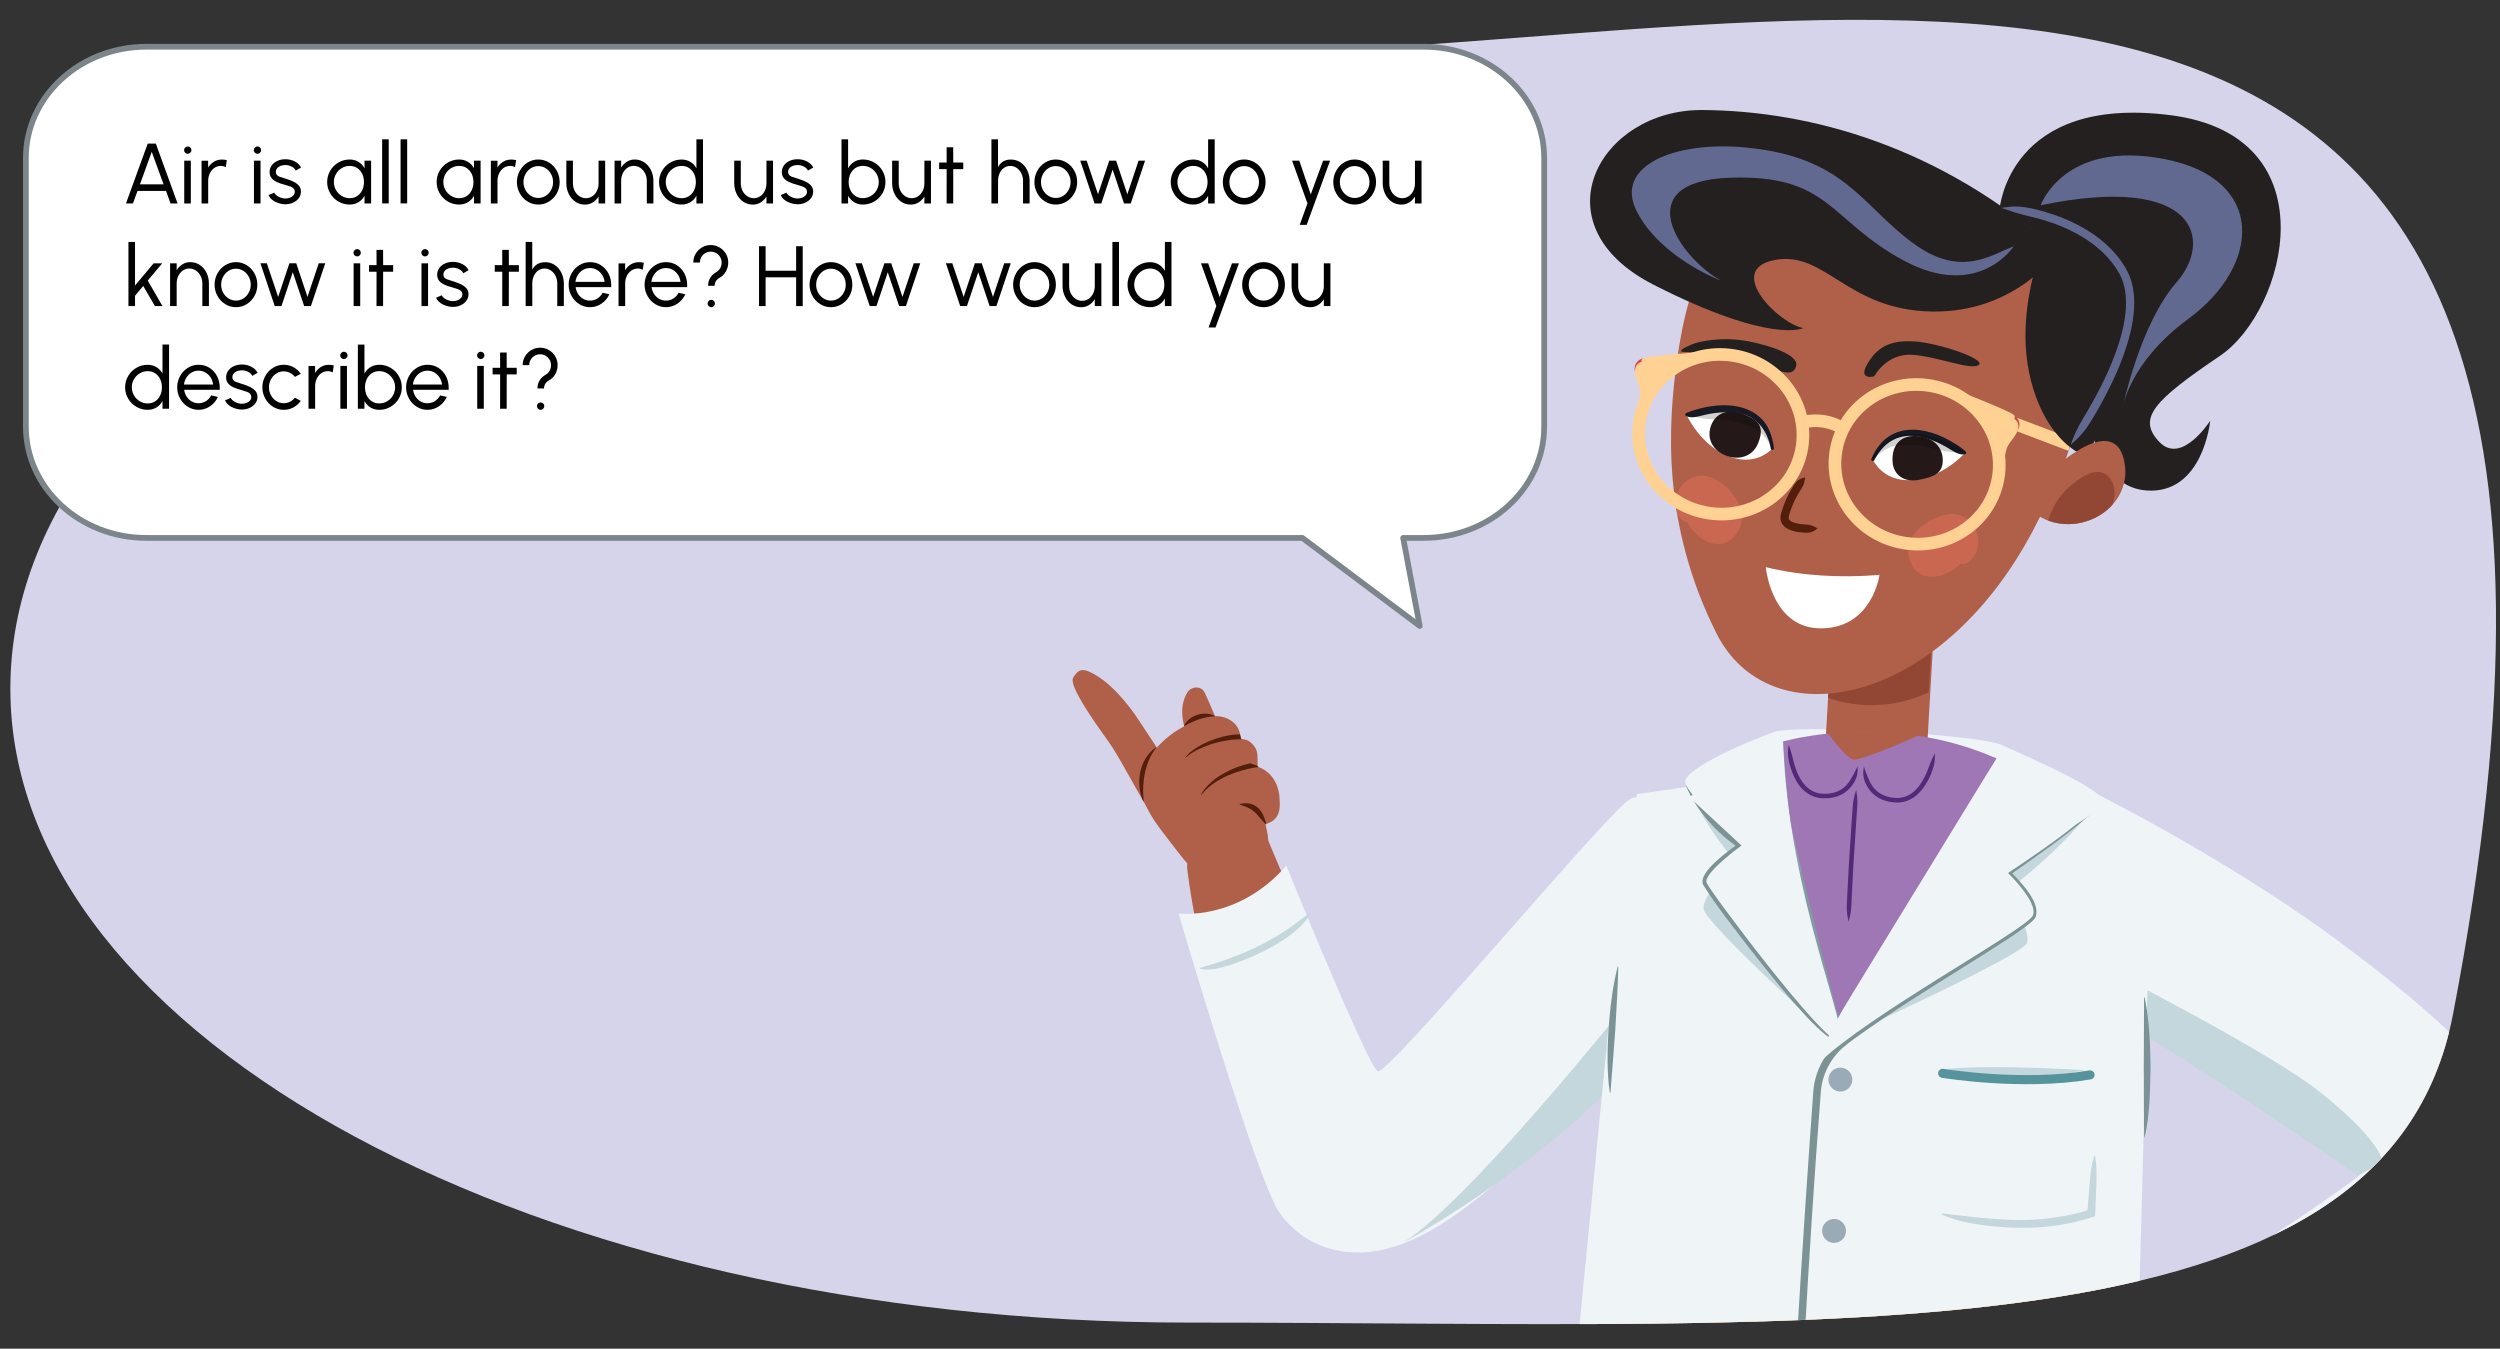 <?xml version="1.0" encoding="UTF-8"?><svg id="a" xmlns="http://www.w3.org/2000/svg" width="760" height="410" xmlns:xlink="http://www.w3.org/1999/xlink" viewBox="0 0 760 410"><rect x="0" y="0" width="760" height="410" fill="#333333" stroke="none"/><defs><clipPath id="b"><path d="M745.704,308.395c-20.491,106.358-186.675,93.673-384.452,93.673S3.147,315.788,3.147,209.355,163.476,16.641,361.252,16.641s459.229-96.379,384.452,291.754Z" fill="none"/></clipPath><clipPath id="c"><path d="M621.698,144.727c5.279-4.939,21.579-18.834,24.172-4.018,2.451,14-14.373,23.423-26.27,16.062" fill="#b06048"/></clipPath></defs><g clip-path="url(#b)"><path d="M745.704,308.395c-20.491,106.358-186.675,93.673-384.452,93.673S3.147,315.788,3.147,209.355,163.476,16.641,361.252,16.641s459.229-96.379,384.452,291.754Z" fill="#d6d4eb"/><g><g><g><g><path d="M521.014,280.732c2.131-1.269,3.412,1.991,2.5,4.164-3.352,7.991-9.514,15.093-14.828,21.1-5.947,6.722-12.096,13.189-18.429,19.281-15.722,15.124-32.204,29.68-49.985,39.861-11.822,6.769-26.262,12.371-38.398,9.134-15.106-4.028-19.865-27.725-24.752-43.604-6.627-21.533-13.172-42.766-16.172-66.215-1.293-10.146,18.065-24.952,21.906-15.443,6.777,16.772,12.729,29.135,18.07,44.534,4.445,12.813,9.317,25.333,14.116,37.903,1.752,4.379,56.214-56.481,62.091-59.636,1.958-1.052,13.923,2.328,12.661,4.594-3.799,6.819,8.342-1.398,3.212,3.772,.991-.798,7.935-7.461,8.917-8.264,1.832-1.497-.561,2.127,.611,3.135,1.532-1.06,2.103-2.531,3.636-3.587,5.186-3.573,8.883-3.055,9.104,2.23,5.143-4.328-.091,7.409,4.858,2.682,6.114-5.84-5.985,8.448,.881,4.36Z" fill="#b06048"/><path d="M508.686,305.996s29.39-29.708,32.838-43.789c3.449-14.081-40.428-26.32-50.38-13.831s-22.929,31.699-28.555,37.784c-5.626,6.085,46.096,19.837,46.096,19.837Z" fill="#b06048"/></g><path d="M548.862,260.687s-27.793,37.639-59.685,67.64c-31.892,30.001-47.885,44.767-64.318,50.332-15.914,5.39-28.894-.19-35.816-9.846-6.922-9.656-30.754-91.117-30.754-91.117,0,0,17.983,2.414,32.748-14.534,0,0,24.828,61.141,27.804,62.533s65.37-73.495,75.86-82.177c9.491-7.856,54.162,17.169,54.162,17.169Z" fill="#eff5f7"/></g><path d="M364.741,294.252c10.944-3.052,21.633-7.512,30.581-14.626,.953-.667,1.89-1.468,2.882-2.121l.202,.165c-3.747,7.14-16.562,13.101-24.049,15.572-3.087,.953-6.342,1.992-9.612,1.271l-.004-.26h0Z" fill="#c4d7dd"/><path d="M495.711,303.608s-52.128,65.587-70.852,75.052c0,0,42.239-21.938,73.668-57.368,31.428-35.43,5.546-29.368,5.546-29.368l-8.361,11.685Z" fill="#c4d7dd"/></g><g><g><path d="M657.055,262.513c-1.635-1.866,1.338-3.717,3.641-3.215,8.467,1.846,16.569,6.617,23.441,10.753,7.69,4.628,15.166,9.502,22.305,14.624,17.726,12.716,35.032,26.282,48.27,41.921,8.802,10.398,16.931,23.581,15.951,36.102-1.22,15.586-23.659,24.567-38.388,32.255-19.972,10.425-39.665,20.715-62.181,27.921-9.743,3.113-27.816-13.236-19.163-18.74,15.264-9.708,26.341-17.805,40.515-25.853,11.794-6.696,23.221-13.76,34.712-20.76,3.989-2.518-65.745-45.03-69.915-50.236-1.389-1.735-.238-14.115,2.219-13.285,7.396,2.498-2.889-7.95,3.126-3.843-.965-.83-8.777-6.449-9.745-7.269-1.805-1.53,2.193,.166,2.972-1.17-1.321-1.314-2.871-1.608-4.188-2.924-4.455-4.452-4.616-8.181,.54-9.358-5.189-4.273,7.302-1.255,1.756-5.264-6.852-4.953,9.394,4.353,4.128-1.658Z" fill="#b06048"/><path d="M684.137,270.051s-34.549-23.51-49.022-24.346-18.546,44.533-4.458,52.053,35.334,16.795,42.339,21.223c7.005,4.428,11.141-48.931,11.141-48.931Z" fill="#b06048"/></g><path d="M632.289,238.765s42.058,20.5,77.349,46.418c35.291,25.918,50.783,43.131,59.238,58.28,8.188,14.672,6.988,24.283-1.251,32.843-8.239,8.56-84.022,46.78-84.022,46.78,0,0-.89-18.123-20.236-29.566,0,0,55.619-35.512,56.448-38.691,.829-3.179-80.342-50.464-85.266-54.62-4.923-4.157-2.26-61.444-2.26-61.444Z" fill="#eff5f7"/><path d="M640.048,294.395s49.375,25.118,64.655,37.134c15.28,12.016,20.141,20.041,19.092,21.433s-7.033,4.434-7.033,4.434c0,0-51.06-35.092-70.283-45.883-19.223-10.791-6.431-17.118-6.431-17.118Z" fill="#c4d7dd"/><path d="M699.257,411.414c-5.244-10.08-11.812-19.619-20.618-26.908-.849-.795-1.826-1.546-2.669-2.383l.12-.231c7.783,2.213,16.217,13.486,20.197,20.32,1.57,2.824,3.257,5.795,3.226,9.144l-.254,.058h0Z" fill="#c4d7dd"/></g><path d="M504.768,315.142s12.071-16.245,62.635-20.101c50.564-3.856,73.998,17.827,76.559,23.784,2.56,5.956-11.016,366.759-15.693,372.298-4.676,5.539-108.858,24.208-160.988-3.489,0,0,30.276-348.221,37.486-372.491Z" fill="#f9a35d"/><path d="M548.038,234.155l-50.379,7.256s-4.931,30.437-6.967,52.722c-2.389,26.144-6.788,70.2-31.029,318.677,0,0,13.031,15.4,50.459,22.115,37.071,6.651,50.228,3.351,84.487,.523,34.2-2.823,49.669-20.366,49.669-20.366,0,0,7.718-280.304,8.513-312.676,.387-15.754,2.342-49.48,2.342-49.48,0,0-29.103-12.493-38.645-13.607-7.719-.901-26.196-15.775-39.481,5.482-.543,.869-2.545-8.828-2.545-8.828l-26.423-1.817Z" fill="#eff5f7"/><g><circle cx="559.476" cy="328.2" r="3.635" fill="#9aaab6"/><circle cx="557.554" cy="374.198" r="3.635" fill="#9aaab6"/></g><path d="M557.881,316.398s-39.715-35.69-40.014-40.17c-.299-4.48,9.74-14.555,9.74-14.555-3.465-3.725-8.152-9.652-11.824-17.418l117.409,5.107c-6.334,7.696-15.503,15.567-23,21.543,0,0,7.341,11.97,6.004,15.798-1.337,3.828-58.316,29.695-58.316,29.695Z" fill="#c4d7dd"/><path d="M512.868,238.981c4.84,6.625,10.335,12.631,17.175,17.162l.022,1.788c-2.579,1.939-5.136,4.018-7.392,6.266-.996,1.03-2.454,2.512-2.733,3.741,4.217,6.438,9.071,12.531,13.697,18.715,5.98,7.827,12.106,15.543,18.51,23.018,1.877,2.123,3.62,4.419,5.834,6.192,.323,.223,.678,.47,1.009,.437,.171-.024,.22,.264,.047,.296-.519,.137-.95-.07-1.344-.233-2.612-1.367-4.726-3.494-6.819-5.516-6.906-7.118-13.019-14.946-19.158-22.71-4.784-6.287-9.751-12.431-13.965-19.156-1.721-3.931,8.27-10.624,11.037-12.823l.022,1.788c-6.905-4.696-12.818-11.146-16.204-18.812-.076-.152,.162-.305,.263-.154h0Z" fill="#7c9395"/><path d="M638.004,245.28c-8.286,7.844-17.84,14.181-27.102,20.797l.114-1.292c2.888,2.956,9.476,9.466,7.813,13.985-.732,1.257-1.927,2.003-2.891,2.801-1.734,1.311-3.506,2.51-5.286,3.699-14.276,9.316-28.994,17.893-42.946,27.651-2.538,1.817-5.224,3.625-7.572,5.642-3.761,3.356-6.184,8.182-6.584,13.207-7.894,101.509-10.406,205.474-15.354,306.235,.689-102.149,5.708-204.566,13.058-306.434,.376-4.48,2.179-8.816,5.044-12.266,2.841-3.435,6.621-5.632,10.135-8.209,14.023-9.722,28.777-18.328,43.102-27.53,2.509-1.705,5.386-3.355,7.473-5.466,.16-.149,.234-.502,.242-.903-.604-4.33-4.527-8.036-7.388-11.211l.114-1.292c4.757-3.095,9.481-6.26,14.151-9.492,4.647-3.243,9.388-6.416,13.664-10.138,.133-.136,.354,.085,.213,.218h0Z" fill="#7c9395"/><path d="M591.345,324.93c13.147,2.861,27.114,3.668,42.719,.365-14.348-.712-29.213-1.397-42.719-.365Z" fill="#c4d7dd"/><path d="M590.566,326.286s24.152,4.003,44.814,.486" fill="none" stroke="#55949d" stroke-linecap="round" stroke-miterlimit="10" stroke-width="2.766"/><path d="M590.243,368.858c11.359,1.279,22.725,3.033,34.11,1.289,3.745-.488,7.44-1.297,11.018-2.454l-.818,1.07,.656-8.72c.234-2.93,.561-5.832,1.4-8.677l.304,.018c.506,2.923,.496,5.843,.392,8.781l-.352,8.738-.033,.809c-11.375,4.006-23.714,4.255-35.542,2.534-3.845-.589-7.668-1.448-11.22-3.095l.085-.293h0Z" fill="#c4d7dd"/><path d="M489.371,332.117c-.933-6.326-.73-12.861-.39-19.207,.489-6.342,1.197-12.825,2.781-19.017,.024-.11,.208-.093,.201,.027-.062,3.195-.22,6.38-.376,9.568l-.536,9.558c-.454,6.365-.954,12.727-1.473,19.087-.005,.056-.054,.098-.11,.094-.058-.008-.094-.053-.096-.11h0Z" fill="#7c9395"/><path d="M652.005,303.323c1.415,6.958,1.684,14.248,1.767,21.317-.168,7.055-.19,14.621-1.884,21.418-.226,.001-.116-21.327-.19-21.418l.1-21.317c0-.125,.205-.136,.208,0h0Z" fill="#7c9395"/><path d="M512.289,237.548c.239-4.143,20.13-12.693,27.194-15.056,7.064-2.363,62.301,.827,69.046,3.988,6.745,3.161,29.742,12.802,30.884,17.024,1.142,4.222-40.181,24.004-40.181,24.004l-64.744-6.51s-22.439-19.308-22.2-23.45Z" fill="#eff5f7"/><path d="M542.085,225.414s-1.226,69.205,17.15,86.893c15.509-4.646,47.673-81.764,47.673-81.764,0,0-31.442-7.358-64.823-5.129Z" fill="#8ba4aa"/><path d="M535.337,272.718s17.547-14.048,31.446-13.246c13.9,.803,35.635,20.467,35.635,20.467l-43.184,32.367-23.898-39.588Z" fill="#7b959d" opacity=".5"/><path d="M513.485,242.27l15.94,14.775s-11.828,8.52-10.606,11.362c1.221,2.842,35.954,49.184,40.177,48.043,4.222-1.142-15.48-43.845-16.911-91.036l-28.6,16.856Z" fill="#eff5f7"/><path d="M606.909,230.543c-19.786,30.724-56.437,89.571-53.835,92.492,14.686-14.393,63.312-40.68,64.933-44.743s-7.568-12.907-7.568-12.907c0,0,21.986-14.407,24.099-18.223,2.113-3.817-27.629-16.619-27.629-16.619Z" fill="#eff5f7"/><path d="M559.142,232.255l-.654,6.656c7.203-.353,14.63,.126,22.239,1.284l.941-6.64c-7.533-1.853-14.079-2.37-22.527-1.301Z" fill="#a0b7bb"/><g><path d="M556.433,200.017l-1.616,27.982s4.546,5.103,16.124,5.772c11.579,.669,14.919-6.883,14.919-6.883l2.006-34.736-31.434,7.866Z" fill="#b06048"/><path d="M556.433,200.017l-.697,12.061s14.167,6.143,30.589-1.622l1.059-18.333-30.951,7.894Z" fill="#924735"/></g><path d="M542.085,225.414s31.817-9.382,64.823,5.129l-48.061,78.525s-13.079-50.129-14.479-59.406c-1.4-9.278-2.284-24.248-2.284-24.248Z" fill="#9f77b5"/><path d="M649.871,405.084s-7.302,4.903-15.237,22.174c-2.859,6.224-1.231,14.427,1.514,16.992,2.745,2.565,12.928,12.384,22.22,9.724,9.292-2.66,15.926-9.921,16.011-16.647,.085-6.726-2.737-8.504-6.983-4.607-.467,.429-2.361-4.615-2.672-4.027-5.706,10.804-6.538,15.281-6.538,15.281,0,0,7.164-10.093,6.187-15.846-.977-5.752,9.033-10.71,9.033-10.71l-23.535-12.333Z" fill="#b06048"/><path d="M555.151,222.209s5.826,8.081,8.21,8.703c2.384,.622,22.267-8.395,22.267-8.395l-30.477-.308Z" fill="#b06048"/><path d="M566.627,233.037c-.346,1.791-.34,3.162,.559,5.233,.188,.335,.433,.915,1.216,1.968,.553,.641,1.334,1.512,2.415,2.133,1.038,.695,2.32,1.082,3.488,1.359,.591,.092,1.16,.148,1.677,.213,.522,.033,1.011,.047,1.414,.004,.406-.033,.734-.068,.958-.123l.35-.069s.417-.09,1.079-.313c.653-.244,1.533-.67,2.39-1.32,1.751-1.281,3.211-3.434,4.014-5.028,.766-1.495,1.108-2.471,1.292-2.976,.714-2.055,.79-3.335,.682-5.162-.76,1.662-1.282,2.734-1.982,4.688-.18,.478-.511,1.409-1.229,2.809-.754,1.497-2.104,3.459-3.615,4.56-.741,.563-1.482,.921-2.03,1.128l-.66,.206c-.155,.05-.245,.057-.245,.057l-.294,.057c-.187,.048-.466,.075-.81,.102-.343,.038-.755,.023-1.216-.006-.464-.062-.977-.112-1.505-.193-1.029-.251-2.145-.583-3.022-1.179-.923-.524-1.579-1.268-2.059-1.812-.673-.905-.893-1.414-1.061-1.704-.803-1.82-1.269-2.891-1.806-4.633Z" fill="#532a79"/><path d="M564.698,232.926c-.734,1.669-1.32,2.679-2.327,4.395-.201,.269-.478,.749-1.25,1.571-.539,.485-1.276,1.148-2.254,1.563-.94,.491-2.086,.692-3.138,.823-.534,.019-1.049,.01-1.517,.018-.461-.024-.872-.057-1.208-.134-.339-.067-.612-.125-.792-.195l-.286-.09s-.089-.018-.237-.085l-.632-.281c-.521-.269-1.216-.71-1.887-1.355-1.374-1.268-2.489-3.372-3.066-4.946-.552-1.473-.774-2.435-.897-2.931-.47-2.021-.865-3.147-1.429-4.885-.318,1.803-.39,3.082,.083,5.206,.125,.523,.353,1.532,.941,3.105,.614,1.677,1.817,3.983,3.409,5.457,.776,.744,1.602,1.269,2.222,1.586,.632,.297,1.036,.435,1.036,.435l.339,.109c.216,.081,.538,.153,.938,.232,.396,.089,.883,.132,1.405,.159,.521-.005,1.093,.005,1.69-.019,1.192-.141,2.51-.377,3.621-.949,1.146-.492,2.022-1.268,2.645-1.841,.899-.956,1.209-1.504,1.435-1.815,1.131-1.953,1.295-3.314,1.157-5.134Z" fill="#532a79"/><path d="M564.28,240.162c-.573,1.738-.899,2.925-1.061,5.046-.026,.36-.068,.944-.156,2.159-.249,3.803-.839,12.812-.839,12.812,0,0-.467,7.543-.651,11.733-.069,1.627-.111,2.633-.133,3.159-.074,2.129,.131,3.348,.528,5.133,.487-1.766,.76-2.957,.855-5.078,.024-.524,.069-1.528,.142-3.149,.188-4.178,.641-11.714,.641-11.714,0,0,.595-9,.846-12.799,.083-1.215,.124-1.799,.148-2.158,.141-2.121-.011-3.34-.319-5.144Z" fill="#532a79"/><g><path d="M349.063,246.052c3.755-1.487,4.782-8.322,8.583-9.678-1.234-2.004-12.517-19.008-12.517-19.008,0,0-5.519-8.199-11.71-11.947-3.887-2.353-5.273-2.32-6.999,.29-.539,.812-1.993,2.387,10.343,19.422,3.329,4.598,7.844,13.574,12.3,20.92Z" fill="#b06048"/><path d="M360.976,210.454c-2.783,4.554-1.422,9.906,.397,14.569,1.984,5.091,4.419,12.314,9.164,15.354,3.342,2.141,7.834-.598,7.892-4.415,.074-4.674-3.396-8.279-5.811-12.031-2.757-4.275-4.234-8.93-6.435-13.45-1.019-2.099-4.093-1.851-5.207-.027Z" fill="#b06048"/><path d="M349.663,229.641c-7.008,8.965-.273,18.135,5.074,25.016,7.674,9.881,12.858,18.435,24.795,10.89,9.711-6.136,4.503-14.83,5.331-15.062,5.086-1.435,4.169-6.129,4.071-8.582-.839-6.95-5.88-8.539-6.617-8.849-.106-3.058,.411-4.805-1.569-6.845-1.56-1.609-2.478-1.361-3.388-1.564-.524-2.034-.586-3.217-2.112-4.748-2.134-2.142-5.735-2.82-8.243-1.547-1.802,.918-9.347,1.062-17.343,11.29Z" fill="#b06048"/><path d="M361.972,229.113l1.582-.947c.521-.311,1.121-.516,1.669-.775,.551-.258,1.121-.477,1.697-.687,.579-.199,1.125-.463,1.722-.605l1.757-.498c1.176-.248,2.399-.495,3.5-.631,.561-.085,1.106-.187,1.762-.18l.942-.03,.237-.009h.041l.436,.056h.01c-.163-.508-.298-1.027-.415-1.55-.446,0-.898,.035-1.32,.042-.628,.007-1.251,.128-1.879,.239-1.262,.168-2.467,.558-3.683,.887l-1.783,.638c-.604,.19-1.157,.502-1.737,.752-.578,.253-1.153,.514-1.688,.851-.539,.333-1.115,.6-1.618,.981l-1.513,1.146-1.304,1.386,.133,.1,1.453-1.165Z" fill="#541e0c"/><path d="M382.235,232.812c-.296-.115-.597-.216-.895-.328-.106-.031-.212-.062-.318-.091-.328-.09-.625-.206-.909-.337-.162,.036-.325,.067-.488,.106-.824,.194-1.637,.42-2.444,.672-.809,.241-1.592,.569-2.365,.909-.779,.324-1.535,.713-2.288,1.093-.738,.413-1.478,.819-2.18,1.294-.728,.426-1.369,1.001-2.014,1.539l-.916,.873c-.314,.275-.575,.632-.858,.94-.278,.318-.568,.624-.771,.98l-.675,1.033,.129,.113c.545-.604,1.045-1.259,1.661-1.783,.304-.266,.574-.57,.907-.806l.963-.743c.674-.448,1.335-.925,2.054-1.301,.7-.411,1.436-.756,2.169-1.105,1.485-.659,3.017-1.209,4.579-1.656,1.56-.437,3.154-.797,4.757-1.007l.11-.015,.018-.106c.011-.056,.011-.113,.021-.169-.084-.034-.166-.072-.25-.105Z" fill="#541e0c"/><path d="M384.787,250.525s-.174-.075-.438-.396c-.241-.251-.557-.605-.889-1-.348-.397-.706-.837-1.085-1.252-.167-.228-.403-.389-.57-.605-.183-.198-.386-.375-.586-.535-.193-.163-.375-.357-.595-.468-.204-.144-.405-.301-.63-.409-.436-.247-.911-.478-1.375-.643-.23-.068-.45-.209-.656-.254-.208-.053-.396-.129-.556-.186-.319-.119-.519-.208-.52-.209l-.034-.164s.176-.028,.486-.078c.152-.026,.34-.056,.558-.089,.213-.051,.463-.021,.733-.033,.27-.003,.563-.021,.87,.046,.305,.055,.636,.07,.955,.202,.658,.177,1.301,.553,1.867,1.009,1.098,.973,1.741,2.31,2.093,3.309,.355,1.029,.481,1.683,.522,1.675l-.148,.08Z" fill="#541e0c"/><path d="M351.456,227.351c-3.505,4.525-4.35,10.622-3.78,16.19,.007,.084-.123,.104-.142,.017-2.42-5.344-1.212-12.864,3.817-16.304,.063-.052,.163,.026,.106,.097h0Z" fill="#541e0c"/><path d="M369.267,217.76c-3.373,.139-6.609,1.412-9.431,3.057,1.495-3.341,6.159-4.84,9.411-3.199l.046,.025c.053,.028,.035,.115-.026,.117h0Z" fill="#541e0c"/></g></g></g><path d="M44.509,14.209H432.787c20.238,0,36.644,15.158,36.644,33.855v81.608c0,18.698-16.406,33.855-36.644,33.855h-6.227l5.044,26.763-35.69-26.763H44.509c-20.238,0-36.644-15.158-36.644-33.855V48.065c0-18.698,16.406-33.855,36.644-33.855Z" fill="#fff" stroke="#7c858a" stroke-linecap="round" stroke-linejoin="round" stroke-width="1.744"/><g><path d="M47.366,43.65l6.617,18.201h-2.132l-1.378-3.809h-8.671l-1.391,3.809h-2.119l6.617-18.201h2.457Zm2.366,12.39l-3.601-9.88-3.588,9.88h7.189Z" fill="#010101"/><path d="M56.296,46.419c-.221-.221-.338-.468-.338-.767s.117-.572,.338-.793c.221-.221,.481-.338,.78-.338s.572,.117,.793,.338c.221,.221,.325,.494,.325,.793s-.104,.546-.325,.767-.494,.338-.793,.338-.559-.117-.78-.338Zm1.716,2.431v13h-2.002v-13h2.002Z" fill="#010101"/><path d="M68.634,50.813c-.481-.247-.975-.377-1.495-.377-1.456,0-2.678,.858-3.341,2.249-.338,.689-.507,1.456-.507,2.275v6.89h-2.015v-12.987h2.002v2.067c.988-1.547,2.431-2.431,4.134-2.431,.637,0,1.144,.065,1.547,.195l-.325,2.119Z" fill="#010101"/><path d="M77.486,46.419c-.221-.221-.338-.468-.338-.767s.117-.572,.338-.793c.221-.221,.481-.338,.78-.338s.572,.117,.793,.338c.221,.221,.325,.494,.325,.793s-.104,.546-.325,.767-.494,.338-.793,.338-.559-.117-.78-.338Zm1.716,2.431v13h-2.002v-13h2.002Z" fill="#010101"/><path d="M82.764,60.758c-.533-.429-.91-.91-1.131-1.456l1.729-.741c.377,.91,2.002,1.781,3.354,1.781,1.001,0,1.963-.338,2.496-.962,.273-.312,.403-.676,.403-1.092,0-.793-.559-1.287-1.274-1.56-.364-.143-.845-.299-1.456-.468l-.26-.078c-2.028-.533-3.328-1.092-4.095-2.067-.377-.481-.572-1.092-.572-1.807,0-1.547,.962-2.782,2.418-3.419,.728-.325,1.508-.481,2.354-.481,1.053,0,2.015,.221,2.886,.676s1.508,1.066,1.911,1.833l-1.612,.949c-.221-.494-.637-.897-1.248-1.222-.611-.312-1.235-.468-1.885-.468-1.625,0-2.925,.78-2.925,2.093,0,.741,.429,1.17,1.053,1.417,.312,.13,.754,.286,1.339,.455l.741,.221c1.872,.611,3.133,1.183,3.913,2.132,.39,.481,.585,1.066,.585,1.742v.039c0,1.469-.949,2.678-2.392,3.328-.715,.338-1.495,.494-2.314,.494-1.469,0-2.964-.494-4.017-1.339Z" fill="#010101"/><path d="M112.82,61.851h-2.002v-2.327c-.923,1.651-2.509,2.665-4.524,2.665-1.235,0-2.379-.312-3.419-.923-1.053-.611-1.885-1.443-2.496-2.496-.611-1.04-.923-2.184-.923-3.419,0-1.248,.312-2.392,.923-3.445s1.443-1.885,2.496-2.496c1.04-.611,2.184-.923,3.419-.923,2.015,0,3.601,1.014,4.524,2.666v-2.301h2.002v13Zm-2.704-4.03c.351-.741,.533-1.573,.533-2.47,0-1.833-.741-3.393-2.054-4.264-.663-.429-1.417-.65-2.275-.65-.871,0-1.677,.221-2.418,.663-.741,.442-1.326,1.04-1.755,1.781-.429,.754-.65,1.573-.65,2.47s.221,1.716,.663,2.458c.442,.754,1.027,1.352,1.768,1.781,.741,.442,1.534,.663,2.392,.663,1.729,0,3.081-.936,3.796-2.431Z" fill="#010101"/><path d="M116.173,42.35h2.002v19.487h-2.002v-19.487Z" fill="#010101"/><path d="M121.776,42.35h2.002v19.487h-2.002v-19.487Z" fill="#010101"/><path d="M146.1,61.851h-2.002v-2.327c-.923,1.651-2.509,2.665-4.524,2.665-1.235,0-2.379-.312-3.419-.923-1.053-.611-1.885-1.443-2.496-2.496-.611-1.04-.923-2.184-.923-3.419,0-1.248,.312-2.392,.923-3.445,.611-1.053,1.443-1.885,2.496-2.496,1.04-.611,2.184-.923,3.419-.923,2.015,0,3.602,1.014,4.524,2.666v-2.301h2.002v13Zm-2.704-4.03c.351-.741,.533-1.573,.533-2.47,0-1.833-.741-3.393-2.054-4.264-.663-.429-1.417-.65-2.275-.65-.871,0-1.677,.221-2.418,.663-.741,.442-1.326,1.04-1.755,1.781-.429,.754-.65,1.573-.65,2.47s.221,1.716,.663,2.458c.442,.754,1.027,1.352,1.768,1.781,.741,.442,1.534,.663,2.392,.663,1.729,0,3.081-.936,3.796-2.431Z" fill="#010101"/><path d="M156.578,50.813c-.481-.247-.975-.377-1.495-.377-1.456,0-2.678,.858-3.341,2.249-.338,.689-.507,1.456-.507,2.275v6.89h-2.015v-12.987h2.002v2.067c.988-1.547,2.431-2.431,4.134-2.431,.637,0,1.144,.065,1.547,.195l-.325,2.119Z" fill="#010101"/><path d="M160.387,61.266c-1.001-.611-1.781-1.443-2.366-2.496-.585-1.04-.884-2.184-.884-3.419,0-1.248,.299-2.392,.884-3.445s1.365-1.885,2.366-2.496c.988-.611,2.067-.923,3.25-.923s2.262,.312,3.263,.923c.988,.611,1.781,1.443,2.366,2.496,.585,1.053,.871,2.197,.871,3.445,0,1.235-.286,2.379-.871,3.419-.585,1.053-1.378,1.885-2.366,2.496-1.001,.611-2.08,.923-3.263,.923s-2.262-.312-3.25-.923Zm5.525-1.742c.689-.442,1.222-1.04,1.625-1.781,.403-.741,.598-1.534,.598-2.393,0-.871-.195-1.677-.598-2.418-.403-.741-.949-1.339-1.638-1.781-.689-.442-1.443-.663-2.262-.663-.832,0-1.586,.221-2.275,.663-.689,.442-1.222,1.04-1.625,1.781-.403,.741-.598,1.547-.598,2.418,0,.884,.208,1.69,.611,2.431,.403,.741,.962,1.326,1.651,1.755,.689,.429,1.43,.65,2.236,.65,.832,0,1.586-.221,2.275-.663Z" fill="#010101"/><path d="M174.167,48.85v6.877c0,1.651,.741,3.107,1.95,3.913,.611,.403,1.274,.611,2.002,.611,1.456,0,2.678-.858,3.354-2.249,.325-.689,.494-1.456,.494-2.275v-6.877h2.002v13h-2.002v-2.093c-.988,1.547-2.418,2.444-4.121,2.444-1.092,0-2.067-.286-2.925-.871-.858-.585-1.521-1.365-2.002-2.34-.481-.975-.741-2.054-.754-3.211v-6.929h2.002Z" fill="#010101"/><path d="M196.631,61.851v-6.903c0-1.625-.754-3.094-1.963-3.913-.611-.403-1.274-.611-2.002-.611-1.443,0-2.665,.871-3.328,2.249-.338,.689-.507,1.456-.507,2.275v6.903h-2.002v-13h2.002v2.08c.988-1.547,2.431-2.444,4.108-2.444,1.092,0,2.067,.286,2.938,.871,.858,.585,1.534,1.365,2.015,2.34,.481,.975,.728,2.041,.741,3.198v6.955h-2.002Z" fill="#010101"/><path d="M213.713,61.851h-2.002v-2.314c-.923,1.651-2.509,2.652-4.524,2.652-1.235,0-2.379-.312-3.419-.923-1.053-.611-1.885-1.443-2.496-2.496-.611-1.04-.923-2.184-.923-3.419s.312-2.379,.923-3.432c.611-1.053,1.443-1.885,2.496-2.496,1.04-.611,2.184-.923,3.419-.923,2.015,0,3.601,1.001,4.524,2.652v-8.801h2.002v19.5Zm-2.704-4.03c.351-.741,.533-1.573,.533-2.47,0-1.833-.741-3.393-2.054-4.264-.663-.429-1.417-.65-2.275-.65-.871,0-1.664,.221-2.405,.663s-1.339,1.04-1.768,1.781c-.429,.754-.65,1.573-.65,2.47s.221,1.716,.663,2.458c.429,.754,1.027,1.352,1.768,1.781,.741,.442,1.534,.663,2.393,.663,1.729,0,3.081-.936,3.796-2.431Z" fill="#010101"/><path d="M225.204,48.85v6.877c0,1.651,.741,3.107,1.95,3.913,.611,.403,1.274,.611,2.002,.611,1.456,0,2.678-.858,3.354-2.249,.325-.689,.494-1.456,.494-2.275v-6.877h2.002v13h-2.002v-2.093c-.988,1.547-2.418,2.444-4.121,2.444-1.092,0-2.067-.286-2.925-.871-.858-.585-1.521-1.365-2.002-2.34-.481-.975-.741-2.054-.754-3.211v-6.929h2.002Z" fill="#010101"/><path d="M238.477,60.758c-.533-.429-.91-.91-1.131-1.456l1.729-.741c.377,.91,2.002,1.781,3.354,1.781,1.001,0,1.963-.338,2.496-.962,.273-.312,.403-.676,.403-1.092,0-.793-.559-1.287-1.274-1.56-.364-.143-.845-.299-1.456-.468l-.26-.078c-2.028-.533-3.328-1.092-4.095-2.067-.377-.481-.572-1.092-.572-1.807,0-1.547,.962-2.782,2.418-3.419,.728-.325,1.508-.481,2.354-.481,1.053,0,2.015,.221,2.886,.676s1.508,1.066,1.911,1.833l-1.612,.949c-.221-.494-.637-.897-1.248-1.222-.611-.312-1.235-.468-1.885-.468-1.625,0-2.925,.78-2.925,2.093,0,.741,.429,1.17,1.053,1.417,.312,.13,.754,.286,1.339,.455l.741,.221c1.872,.611,3.133,1.183,3.913,2.132,.39,.481,.585,1.066,.585,1.742v.039c0,1.469-.949,2.678-2.392,3.328-.715,.338-1.495,.494-2.314,.494-1.469,0-2.964-.494-4.017-1.339Z" fill="#010101"/><path d="M265.764,49.409c1.053,.611,1.885,1.443,2.496,2.496,.611,1.053,.923,2.197,.923,3.432s-.312,2.379-.923,3.432c-.611,1.053-1.443,1.885-2.496,2.496-1.053,.611-2.197,.923-3.432,.923-2.015,0-3.588-1.014-4.511-2.665v2.327h-2.002v-19.5h2.002v8.801c.923-1.651,2.496-2.666,4.511-2.666,1.235,0,2.379,.312,3.432,.923Zm-1.027,10.167c.741-.429,1.326-1.027,1.755-1.781s.65-1.573,.65-2.457c0-.897-.221-1.716-.663-2.47-.442-.754-1.027-1.352-1.768-1.794-.741-.429-1.547-.65-2.405-.65-1.716,0-3.068,.949-3.783,2.444-.351,.741-.533,1.573-.533,2.47,0,1.82,.741,3.38,2.054,4.251,.65,.429,1.404,.65,2.262,.65,.871,0,1.69-.221,2.431-.663Z" fill="#010101"/><path d="M273.212,48.85v6.877c0,1.651,.741,3.107,1.95,3.913,.611,.403,1.274,.611,2.002,.611,1.456,0,2.678-.858,3.354-2.249,.325-.689,.494-1.456,.494-2.275v-6.877h2.002v13h-2.002v-2.093c-.988,1.547-2.418,2.444-4.121,2.444-1.092,0-2.067-.286-2.925-.871-.858-.585-1.521-1.365-2.002-2.34-.481-.975-.741-2.054-.754-3.211v-6.929h2.002Z" fill="#010101"/><path d="M289.787,51.411l-.013,10.439h-2.002l.013-10.439h-2.288v-2.002h2.288l-.013-4.641h2.002l.013,4.641h3.042v2.002h-3.042Z" fill="#010101"/><path d="M311.002,61.851v-6.89c0-1.625-.741-3.094-1.924-3.913-.585-.403-1.235-.611-1.937-.611-1.456,0-2.626,.858-3.25,2.236-.325,.689-.481,1.456-.481,2.288v6.89h-2.015v-19.5h2.002v8.424c.832-1.547,2.197-2.275,3.913-2.275,1.092,0,2.067,.286,2.925,.858,.858,.585,1.534,1.365,2.015,2.34s.741,2.054,.754,3.211v6.942h-2.002Z" fill="#010101"/><path d="M317.71,61.266c-1.001-.611-1.781-1.443-2.366-2.496-.585-1.04-.884-2.184-.884-3.419,0-1.248,.299-2.392,.884-3.445s1.365-1.885,2.366-2.496c.988-.611,2.067-.923,3.25-.923s2.262,.312,3.263,.923c.988,.611,1.781,1.443,2.366,2.496s.871,2.197,.871,3.445c0,1.235-.286,2.379-.871,3.419-.585,1.053-1.378,1.885-2.366,2.496-1.001,.611-2.08,.923-3.263,.923s-2.262-.312-3.25-.923Zm5.525-1.742c.689-.442,1.222-1.04,1.625-1.781,.403-.741,.598-1.534,.598-2.393,0-.871-.195-1.677-.598-2.418-.403-.741-.949-1.339-1.638-1.781-.689-.442-1.443-.663-2.262-.663-.832,0-1.586,.221-2.275,.663-.689,.442-1.222,1.04-1.625,1.781-.403,.741-.598,1.547-.598,2.418,0,.884,.208,1.69,.611,2.431,.403,.741,.962,1.326,1.651,1.755,.689,.429,1.43,.65,2.236,.65,.832,0,1.586-.221,2.275-.663Z" fill="#010101"/><path d="M332.752,61.851l-4.355-13.014h1.95l3.445,10.219,3.419-10.219h2.08l3.419,10.219,3.419-10.219h1.976l-4.355,13.014h-2.054l-3.458-10.296-3.445,10.296h-2.041Z" fill="#010101"/><path d="M369.27,61.851h-2.002v-2.314c-.923,1.651-2.509,2.652-4.524,2.652-1.235,0-2.379-.312-3.419-.923-1.053-.611-1.885-1.443-2.496-2.496-.611-1.04-.923-2.184-.923-3.419s.312-2.379,.923-3.432c.611-1.053,1.443-1.885,2.496-2.496,1.04-.611,2.184-.923,3.419-.923,2.015,0,3.601,1.001,4.524,2.652v-8.801h2.002v19.5Zm-2.705-4.03c.351-.741,.533-1.573,.533-2.47,0-1.833-.741-3.393-2.054-4.264-.663-.429-1.417-.65-2.275-.65-.871,0-1.664,.221-2.405,.663-.741,.442-1.339,1.04-1.768,1.781-.429,.754-.65,1.573-.65,2.47s.221,1.716,.663,2.458c.429,.754,1.027,1.352,1.769,1.781,.741,.442,1.534,.663,2.392,.663,1.729,0,3.082-.936,3.796-2.431Z" fill="#010101"/><path d="M374.988,61.266c-1.001-.611-1.781-1.443-2.366-2.496-.585-1.04-.884-2.184-.884-3.419,0-1.248,.299-2.392,.884-3.445s1.365-1.885,2.366-2.496c.988-.611,2.067-.923,3.25-.923s2.262,.312,3.263,.923c.988,.611,1.781,1.443,2.366,2.496s.871,2.197,.871,3.445c0,1.235-.286,2.379-.871,3.419-.585,1.053-1.378,1.885-2.366,2.496-1.001,.611-2.08,.923-3.263,.923s-2.262-.312-3.25-.923Zm5.525-1.742c.688-.442,1.222-1.04,1.625-1.781,.402-.741,.598-1.534,.598-2.393,0-.871-.195-1.677-.598-2.418-.403-.741-.949-1.339-1.639-1.781-.688-.442-1.442-.663-2.262-.663-.832,0-1.586,.221-2.275,.663-.688,.442-1.222,1.04-1.625,1.781-.402,.741-.598,1.547-.598,2.418,0,.884,.208,1.69,.611,2.431,.402,.741,.962,1.326,1.65,1.755,.689,.429,1.431,.65,2.236,.65,.832,0,1.586-.221,2.275-.663Z" fill="#010101"/><path d="M404.342,48.85l-7.111,19.501h-2.119l2.353-6.514-4.667-12.987h2.197l3.471,10.244,3.758-10.244h2.119Z" fill="#010101"/><path d="M408.566,61.266c-1.001-.611-1.781-1.443-2.366-2.496-.585-1.04-.884-2.184-.884-3.419,0-1.248,.299-2.392,.884-3.445s1.365-1.885,2.366-2.496c.988-.611,2.067-.923,3.25-.923s2.262,.312,3.263,.923c.988,.611,1.781,1.443,2.366,2.496s.871,2.197,.871,3.445c0,1.235-.286,2.379-.871,3.419-.585,1.053-1.378,1.885-2.366,2.496-1.001,.611-2.08,.923-3.263,.923s-2.262-.312-3.25-.923Zm5.525-1.742c.688-.442,1.222-1.04,1.625-1.781,.402-.741,.598-1.534,.598-2.393,0-.871-.195-1.677-.598-2.418-.403-.741-.949-1.339-1.639-1.781-.688-.442-1.442-.663-2.262-.663-.832,0-1.586,.221-2.275,.663-.688,.442-1.222,1.04-1.625,1.781-.402,.741-.598,1.547-.598,2.418,0,.884,.208,1.69,.611,2.431,.402,.741,.962,1.326,1.65,1.755,.689,.429,1.431,.65,2.236,.65,.832,0,1.586-.221,2.275-.663Z" fill="#010101"/><path d="M422.347,48.85v6.877c0,1.651,.74,3.107,1.95,3.913,.61,.403,1.273,.611,2.002,.611,1.456,0,2.678-.858,3.354-2.249,.325-.689,.494-1.456,.494-2.275v-6.877h2.002v13h-2.002v-2.093c-.988,1.547-2.418,2.444-4.121,2.444-1.092,0-2.067-.286-2.925-.871-.858-.585-1.521-1.365-2.002-2.34-.481-.975-.741-2.054-.755-3.211v-6.929h2.003Z" fill="#010101"/><path d="M47.093,93.051l-3.549-6.123-2.496,2.977v3.146h-2.002v-19.5h2.002v13.247l5.655-6.747h2.613l-4.407,5.239,4.485,7.761h-2.301Z" fill="#010101"/><path d="M61.51,93.051v-6.903c0-1.625-.754-3.094-1.963-3.913-.611-.403-1.274-.611-2.002-.611-1.443,0-2.665,.871-3.328,2.249-.338,.689-.507,1.456-.507,2.275v6.903h-2.002v-13h2.002v2.08c.988-1.547,2.431-2.444,4.108-2.444,1.092,0,2.067,.286,2.938,.871,.858,.585,1.534,1.365,2.015,2.34,.481,.975,.728,2.041,.741,3.198v6.955h-2.002Z" fill="#010101"/><path d="M68.478,92.466c-1.001-.611-1.781-1.443-2.366-2.496-.585-1.04-.884-2.184-.884-3.419,0-1.248,.299-2.392,.884-3.445s1.365-1.885,2.366-2.496c.988-.611,2.067-.923,3.25-.923s2.262,.312,3.263,.923c.988,.611,1.781,1.443,2.366,2.496,.585,1.053,.871,2.197,.871,3.445,0,1.235-.286,2.379-.871,3.419-.585,1.053-1.378,1.885-2.366,2.496-1.001,.611-2.08,.923-3.263,.923s-2.262-.312-3.25-.923Zm5.525-1.742c.689-.442,1.222-1.04,1.625-1.781,.403-.741,.598-1.534,.598-2.393,0-.871-.195-1.677-.598-2.418-.403-.741-.949-1.339-1.638-1.781-.689-.442-1.443-.663-2.262-.663-.832,0-1.586,.221-2.275,.663-.689,.442-1.222,1.04-1.625,1.781-.403,.741-.598,1.547-.598,2.418,0,.884,.208,1.69,.611,2.431,.403,.741,.962,1.326,1.651,1.755,.689,.429,1.43,.65,2.236,.65,.832,0,1.586-.221,2.275-.663Z" fill="#010101"/><path d="M83.519,93.051l-4.355-13.014h1.95l3.445,10.219,3.419-10.219h2.08l3.419,10.219,3.419-10.219h1.976l-4.355,13.014h-2.054l-3.458-10.296-3.445,10.296h-2.041Z" fill="#010101"/><path d="M107.789,77.619c-.221-.221-.338-.468-.338-.767s.117-.572,.338-.793c.221-.221,.481-.338,.78-.338s.572,.117,.793,.338c.221,.221,.325,.494,.325,.793s-.104,.546-.325,.767c-.221,.221-.494,.338-.793,.338s-.559-.117-.78-.338Zm1.716,2.431v13h-2.002v-13h2.002Z" fill="#010101"/><path d="M116.474,82.612l-.013,10.439h-2.002l.013-10.439h-2.288v-2.002h2.288l-.013-4.641h2.002l.013,4.641h3.042v2.002h-3.042Z" fill="#010101"/><path d="M128.419,77.619c-.221-.221-.338-.468-.338-.767s.117-.572,.338-.793c.221-.221,.481-.338,.78-.338s.572,.117,.793,.338c.221,.221,.325,.494,.325,.793s-.104,.546-.325,.767-.494,.338-.793,.338-.559-.117-.78-.338Zm1.716,2.431v13h-2.002v-13h2.002Z" fill="#010101"/><path d="M133.698,91.959c-.533-.429-.91-.91-1.131-1.456l1.729-.741c.377,.91,2.002,1.781,3.354,1.781,1.001,0,1.963-.338,2.496-.962,.273-.312,.403-.676,.403-1.092,0-.793-.559-1.287-1.274-1.56-.364-.143-.845-.299-1.456-.468l-.26-.078c-2.028-.533-3.328-1.092-4.095-2.067-.377-.481-.572-1.092-.572-1.807,0-1.547,.962-2.782,2.418-3.419,.728-.325,1.508-.481,2.354-.481,1.053,0,2.015,.221,2.886,.676s1.508,1.066,1.911,1.833l-1.612,.949c-.221-.494-.637-.897-1.248-1.222-.611-.312-1.235-.468-1.885-.468-1.625,0-2.925,.78-2.925,2.093,0,.741,.429,1.17,1.053,1.417,.312,.13,.754,.286,1.339,.455l.741,.221c1.872,.611,3.133,1.183,3.913,2.132,.39,.481,.585,1.066,.585,1.742v.039c0,1.469-.949,2.678-2.392,3.328-.715,.338-1.495,.494-2.314,.494-1.469,0-2.964-.494-4.017-1.339Z" fill="#010101"/><path d="M154.692,82.612l-.013,10.439h-2.002l.013-10.439h-2.288v-2.002h2.288l-.013-4.641h2.002l.013,4.641h3.042v2.002h-3.042Z" fill="#010101"/><path d="M169.408,93.051v-6.89c0-1.625-.741-3.094-1.924-3.913-.585-.403-1.235-.611-1.937-.611-1.456,0-2.626,.858-3.25,2.236-.325,.689-.481,1.456-.481,2.288v6.89h-2.015v-19.5h2.002v8.424c.832-1.547,2.197-2.275,3.913-2.275,1.092,0,2.067,.286,2.925,.858,.858,.585,1.534,1.365,2.015,2.34s.741,2.054,.754,3.211v6.942h-2.002Z" fill="#010101"/><path d="M176.116,92.466c-1.001-.611-1.781-1.443-2.366-2.496-.585-1.04-.884-2.184-.884-3.419,0-1.248,.299-2.392,.884-3.445s1.365-1.885,2.366-2.496c.988-.611,2.067-.923,3.25-.923,1.222,0,2.327,.312,3.302,.923,.975,.624,1.755,1.469,2.314,2.548,.559,1.079,.832,2.275,.832,3.588,0,.247,0,.429-.013,.546h-10.816c.208,1.547,1.053,2.847,2.314,3.562,.637,.351,1.326,.533,2.067,.533,1.625,0,3.016-.884,3.848-2.392l2.028,.468c-1.04,2.314-3.315,3.926-5.876,3.926-1.183,0-2.262-.312-3.25-.923Zm7.67-6.773c-.143-1.508-1.014-2.873-2.314-3.64-.65-.377-1.352-.572-2.106-.572-1.508,0-2.86,.793-3.679,2.08-.416,.637-.663,1.352-.754,2.132h8.853Z" fill="#010101"/><path d="M195.395,82.013c-.481-.247-.975-.377-1.495-.377-1.456,0-2.678,.858-3.341,2.249-.338,.689-.507,1.456-.507,2.275v6.89h-2.015v-12.987h2.002v2.067c.988-1.547,2.431-2.431,4.134-2.431,.637,0,1.144,.065,1.547,.195l-.325,2.119Z" fill="#010101"/><path d="M199.204,92.466c-1.001-.611-1.781-1.443-2.366-2.496-.585-1.04-.884-2.184-.884-3.419,0-1.248,.299-2.392,.884-3.445s1.365-1.885,2.366-2.496c.988-.611,2.067-.923,3.25-.923,1.222,0,2.327,.312,3.302,.923,.975,.624,1.755,1.469,2.314,2.548,.559,1.079,.832,2.275,.832,3.588,0,.247,0,.429-.013,.546h-10.816c.208,1.547,1.053,2.847,2.314,3.562,.637,.351,1.326,.533,2.067,.533,1.625,0,3.016-.884,3.848-2.392l2.028,.468c-1.04,2.314-3.315,3.926-5.876,3.926-1.183,0-2.262-.312-3.25-.923Zm7.67-6.773c-.143-1.508-1.014-2.873-2.314-3.64-.65-.377-1.352-.572-2.106-.572-1.508,0-2.86,.793-3.679,2.08-.416,.637-.663,1.352-.754,2.132h8.853Z" fill="#010101"/><path d="M215.246,86.889c0-1.755,.923-3.302,2.47-4.147,1.027-.559,1.664-1.677,1.664-2.938,0-1.196-.637-2.275-1.651-2.86-.507-.299-1.066-.442-1.664-.442-1.196,0-2.275,.624-2.86,1.638-.299,.507-.442,1.066-.442,1.664h-2.002c0-.962,.234-1.846,.715-2.665,.481-.806,1.118-1.443,1.938-1.924,.806-.481,1.69-.715,2.652-.715s1.846,.234,2.665,.715c.819,.481,1.456,1.118,1.937,1.924,.481,.819,.715,1.703,.715,2.665,0,1.001-.247,1.911-.728,2.756-.481,.845-1.144,1.495-1.989,1.95-.897,.481-1.417,1.352-1.417,2.379h-2.002Zm-.143,5.356c0-.611,.494-1.092,1.118-1.092,.611,0,1.105,.481,1.105,1.092,0,.637-.494,1.144-1.105,1.144-.624,0-1.118-.507-1.118-1.144Z" fill="#010101"/><path d="M244.028,74.85v18.201h-2.002v-8.75h-9.283v8.75h-2.002v-18.201h2.002v7.449h9.283v-7.449h2.002Z" fill="#010101"/><path d="M249.357,92.466c-1.001-.611-1.781-1.443-2.366-2.496-.585-1.04-.884-2.184-.884-3.419,0-1.248,.299-2.392,.884-3.445s1.365-1.885,2.366-2.496c.988-.611,2.067-.923,3.25-.923s2.262,.312,3.263,.923c.988,.611,1.781,1.443,2.366,2.496,.585,1.053,.871,2.197,.871,3.445,0,1.235-.286,2.379-.871,3.419-.585,1.053-1.378,1.885-2.366,2.496-1.001,.611-2.08,.923-3.263,.923s-2.262-.312-3.25-.923Zm5.525-1.742c.689-.442,1.222-1.04,1.625-1.781,.403-.741,.598-1.534,.598-2.393,0-.871-.195-1.677-.598-2.418-.403-.741-.949-1.339-1.638-1.781-.689-.442-1.443-.663-2.262-.663-.832,0-1.586,.221-2.275,.663-.689,.442-1.222,1.04-1.625,1.781-.403,.741-.598,1.547-.598,2.418,0,.884,.208,1.69,.611,2.431,.403,.741,.962,1.326,1.651,1.755,.689,.429,1.43,.65,2.236,.65,.832,0,1.586-.221,2.275-.663Z" fill="#010101"/><path d="M264.399,93.051l-4.355-13.014h1.95l3.445,10.219,3.419-10.219h2.08l3.419,10.219,3.419-10.219h1.976l-4.355,13.014h-2.054l-3.458-10.296-3.445,10.296h-2.041Z" fill="#010101"/><path d="M291.906,93.051l-4.355-13.014h1.95l3.445,10.219,3.419-10.219h2.08l3.419,10.219,3.419-10.219h1.976l-4.355,13.014h-2.054l-3.458-10.296-3.445,10.296h-2.041Z" fill="#010101"/><path d="M311.237,92.466c-1.001-.611-1.781-1.443-2.366-2.496-.585-1.04-.884-2.184-.884-3.419,0-1.248,.299-2.392,.884-3.445s1.365-1.885,2.366-2.496c.988-.611,2.067-.923,3.25-.923s2.262,.312,3.263,.923c.988,.611,1.781,1.443,2.366,2.496,.585,1.053,.871,2.197,.871,3.445,0,1.235-.286,2.379-.871,3.419-.585,1.053-1.378,1.885-2.366,2.496-1.001,.611-2.08,.923-3.263,.923s-2.262-.312-3.25-.923Zm5.525-1.742c.689-.442,1.222-1.04,1.625-1.781,.403-.741,.598-1.534,.598-2.393,0-.871-.195-1.677-.598-2.418-.403-.741-.949-1.339-1.638-1.781-.689-.442-1.443-.663-2.262-.663-.832,0-1.586,.221-2.275,.663-.689,.442-1.222,1.04-1.625,1.781-.403,.741-.598,1.547-.598,2.418,0,.884,.208,1.69,.611,2.431,.403,.741,.962,1.326,1.651,1.755,.689,.429,1.43,.65,2.236,.65,.832,0,1.586-.221,2.275-.663Z" fill="#010101"/><path d="M325.018,80.05v6.877c0,1.651,.741,3.107,1.95,3.913,.611,.403,1.274,.611,2.002,.611,1.456,0,2.678-.858,3.354-2.249,.325-.689,.494-1.456,.494-2.275v-6.877h2.002v13h-2.002v-2.093c-.988,1.547-2.418,2.444-4.121,2.444-1.092,0-2.067-.286-2.925-.871-.858-.585-1.521-1.365-2.002-2.34-.481-.975-.741-2.054-.754-3.211v-6.929h2.002Z" fill="#010101"/><path d="M338.173,73.55h2.002v19.487h-2.002v-19.487Z" fill="#010101"/><path d="M356.127,93.051h-2.002v-2.314c-.923,1.651-2.509,2.652-4.524,2.652-1.235,0-2.379-.312-3.419-.923-1.053-.611-1.885-1.443-2.496-2.496-.611-1.04-.923-2.184-.923-3.419s.312-2.379,.923-3.432c.611-1.053,1.443-1.885,2.496-2.496,1.04-.611,2.184-.923,3.419-.923,2.015,0,3.601,1.001,4.524,2.652v-8.801h2.002v19.5Zm-2.704-4.03c.351-.741,.533-1.573,.533-2.47,0-1.833-.741-3.393-2.054-4.264-.663-.429-1.417-.65-2.275-.65-.871,0-1.664,.221-2.405,.663s-1.339,1.04-1.768,1.781c-.429,.754-.65,1.573-.65,2.47s.221,1.716,.663,2.458c.429,.754,1.027,1.352,1.768,1.781,.741,.442,1.534,.663,2.393,.663,1.729,0,3.081-.936,3.796-2.431Z" fill="#010101"/><path d="M376.641,80.05l-7.11,19.501h-2.12l2.353-6.514-4.667-12.987h2.197l3.471,10.244,3.758-10.244h2.118Z" fill="#010101"/><path d="M380.866,92.466c-1.001-.611-1.781-1.443-2.366-2.496-.585-1.04-.884-2.184-.884-3.419,0-1.248,.299-2.392,.884-3.445s1.365-1.885,2.366-2.496c.988-.611,2.067-.923,3.25-.923s2.262,.312,3.263,.923c.988,.611,1.781,1.443,2.366,2.496s.871,2.197,.871,3.445c0,1.235-.286,2.379-.871,3.419-.585,1.053-1.378,1.885-2.366,2.496-1.001,.611-2.08,.923-3.263,.923s-2.262-.312-3.25-.923Zm5.525-1.742c.688-.442,1.222-1.04,1.625-1.781,.402-.741,.598-1.534,.598-2.393,0-.871-.195-1.677-.598-2.418-.403-.741-.949-1.339-1.639-1.781-.688-.442-1.442-.663-2.262-.663-.832,0-1.586,.221-2.275,.663-.688,.442-1.222,1.04-1.625,1.781-.402,.741-.598,1.547-.598,2.418,0,.884,.208,1.69,.611,2.431,.402,.741,.962,1.326,1.65,1.755,.689,.429,1.431,.65,2.236,.65,.832,0,1.586-.221,2.275-.663Z" fill="#010101"/><path d="M394.646,80.05v6.877c0,1.651,.74,3.107,1.949,3.913,.611,.403,1.274,.611,2.003,.611,1.456,0,2.678-.858,3.354-2.249,.325-.689,.494-1.456,.494-2.275v-6.877h2.002v13h-2.002v-2.093c-.988,1.547-2.418,2.444-4.121,2.444-1.092,0-2.067-.286-2.925-.871-.858-.585-1.521-1.365-2.002-2.34-.481-.975-.741-2.054-.754-3.211v-6.929h2.002Z" fill="#010101"/><path d="M51.396,124.251h-2.002v-2.314c-.923,1.651-2.509,2.652-4.524,2.652-1.235,0-2.379-.312-3.419-.923-1.053-.611-1.885-1.443-2.496-2.496-.611-1.04-.923-2.184-.923-3.419s.312-2.379,.923-3.433c.611-1.053,1.443-1.885,2.496-2.496,1.04-.611,2.184-.923,3.419-.923,2.015,0,3.601,1.001,4.524,2.652v-8.802h2.002v19.501Zm-2.704-4.03c.351-.741,.533-1.573,.533-2.47,0-1.833-.741-3.394-2.054-4.265-.663-.429-1.417-.65-2.275-.65-.871,0-1.664,.221-2.405,.663-.741,.442-1.339,1.04-1.768,1.781-.429,.754-.65,1.573-.65,2.47s.221,1.716,.663,2.457c.429,.754,1.027,1.352,1.769,1.781,.741,.442,1.534,.663,2.392,.663,1.729,0,3.082-.936,3.796-2.431Z" fill="#010101"/><path d="M57.116,123.666c-1.001-.611-1.781-1.443-2.366-2.496-.585-1.04-.884-2.184-.884-3.419,0-1.248,.299-2.393,.884-3.445,.585-1.053,1.365-1.885,2.366-2.496,.988-.611,2.067-.923,3.25-.923,1.222,0,2.327,.312,3.302,.923,.975,.624,1.755,1.469,2.314,2.548s.832,2.275,.832,3.588c0,.247,0,.429-.013,.546h-10.816c.208,1.547,1.053,2.847,2.314,3.562,.637,.351,1.326,.533,2.067,.533,1.625,0,3.016-.884,3.848-2.392l2.028,.468c-1.04,2.314-3.315,3.926-5.876,3.926-1.183,0-2.262-.312-3.25-.923Zm7.67-6.773c-.143-1.508-1.014-2.873-2.314-3.64-.65-.377-1.352-.572-2.106-.572-1.508,0-2.86,.793-3.679,2.08-.416,.637-.663,1.352-.754,2.132h8.854Z" fill="#010101"/><path d="M69.543,123.159c-.533-.429-.91-.91-1.131-1.456l1.729-.741c.377,.91,2.002,1.781,3.354,1.781,1.001,0,1.963-.338,2.496-.962,.273-.312,.403-.676,.403-1.092,0-.793-.559-1.287-1.274-1.56-.364-.143-.845-.299-1.456-.468l-.26-.078c-2.028-.533-3.328-1.092-4.095-2.067-.377-.481-.572-1.092-.572-1.807,0-1.547,.962-2.782,2.418-3.419,.728-.325,1.508-.481,2.354-.481,1.053,0,2.015,.221,2.886,.676s1.508,1.066,1.911,1.833l-1.612,.949c-.221-.494-.637-.897-1.248-1.222-.611-.312-1.235-.468-1.885-.468-1.625,0-2.925,.78-2.925,2.093,0,.741,.429,1.17,1.053,1.417,.312,.13,.754,.286,1.339,.455l.741,.221c1.872,.611,3.133,1.183,3.913,2.132,.39,.481,.585,1.066,.585,1.742v.039c0,1.469-.949,2.678-2.392,3.328-.715,.338-1.495,.494-2.314,.494-1.469,0-2.964-.494-4.017-1.339Z" fill="#010101"/><path d="M91.448,121.872c-.611,.845-1.365,1.508-2.262,1.989-.91,.481-1.885,.728-2.925,.728-1.183,0-2.262-.312-3.25-.923-1.001-.611-1.781-1.443-2.366-2.496-.585-1.04-.884-2.184-.884-3.419,0-1.248,.299-2.393,.884-3.445,.585-1.053,1.365-1.885,2.366-2.496,.988-.611,2.067-.923,3.25-.923,1.04,0,2.015,.247,2.925,.728,.91,.481,1.664,1.157,2.262,2.002l-1.794,.962c-.845-1.079-2.132-1.69-3.393-1.69-.832,0-1.586,.221-2.275,.663-.689,.442-1.235,1.04-1.625,1.781-.403,.741-.598,1.547-.598,2.418s.208,1.664,.611,2.405c.403,.741,.949,1.339,1.638,1.768,.689,.442,1.43,.663,2.249,.663,1.313,0,2.574-.65,3.393-1.677l1.794,.962Z" fill="#010101"/><path d="M101.146,113.213c-.481-.247-.975-.377-1.495-.377-1.456,0-2.678,.858-3.341,2.249-.338,.689-.507,1.456-.507,2.275v6.89h-2.015v-12.987h2.002v2.067c.988-1.547,2.431-2.431,4.134-2.431,.637,0,1.144,.065,1.547,.195l-.325,2.119Z" fill="#010101"/><path d="M103.758,108.819c-.221-.221-.338-.468-.338-.767s.117-.572,.338-.793c.221-.221,.481-.338,.78-.338s.572,.117,.793,.338,.325,.494,.325,.793-.104,.546-.325,.767c-.221,.221-.494,.338-.793,.338s-.559-.117-.78-.338Zm1.716,2.431v13h-2.002v-13h2.002Z" fill="#010101"/><path d="M118.735,111.809c1.053,.611,1.885,1.443,2.496,2.496,.611,1.053,.923,2.197,.923,3.432s-.312,2.379-.923,3.432c-.611,1.053-1.443,1.885-2.496,2.496-1.053,.611-2.197,.923-3.432,.923-2.015,0-3.588-1.014-4.511-2.665v2.327h-2.002v-19.501h2.002v8.802c.923-1.651,2.496-2.665,4.511-2.665,1.235,0,2.379,.312,3.432,.923Zm-1.027,10.167c.741-.429,1.326-1.027,1.755-1.781,.429-.754,.65-1.573,.65-2.457,0-.897-.221-1.716-.663-2.47-.442-.754-1.027-1.352-1.769-1.794-.741-.429-1.547-.65-2.405-.65-1.716,0-3.068,.949-3.783,2.444-.351,.741-.533,1.573-.533,2.47,0,1.82,.741,3.38,2.054,4.251,.65,.429,1.404,.65,2.262,.65,.871,0,1.69-.221,2.431-.663Z" fill="#010101"/><path d="M126.704,123.666c-1.001-.611-1.781-1.443-2.366-2.496-.585-1.04-.884-2.184-.884-3.419,0-1.248,.299-2.393,.884-3.445,.585-1.053,1.365-1.885,2.366-2.496,.988-.611,2.067-.923,3.25-.923,1.222,0,2.327,.312,3.302,.923,.975,.624,1.755,1.469,2.314,2.548s.832,2.275,.832,3.588c0,.247,0,.429-.013,.546h-10.816c.208,1.547,1.053,2.847,2.314,3.562,.637,.351,1.326,.533,2.067,.533,1.625,0,3.016-.884,3.848-2.392l2.028,.468c-1.04,2.314-3.315,3.926-5.876,3.926-1.183,0-2.262-.312-3.25-.923Zm7.67-6.773c-.143-1.508-1.014-2.873-2.314-3.64-.65-.377-1.352-.572-2.106-.572-1.508,0-2.86,.793-3.679,2.08-.416,.637-.663,1.352-.754,2.132h8.854Z" fill="#010101"/><path d="M145.358,108.819c-.221-.221-.338-.468-.338-.767s.117-.572,.338-.793c.221-.221,.481-.338,.78-.338s.572,.117,.793,.338,.325,.494,.325,.793-.104,.546-.325,.767c-.221,.221-.494,.338-.793,.338s-.559-.117-.78-.338Zm1.716,2.431v13h-2.002v-13h2.002Z" fill="#010101"/><path d="M154.042,113.811l-.013,10.439h-2.002l.013-10.439h-2.288v-2.002h2.288l-.013-4.641h2.002l.013,4.641h3.042v2.002h-3.042Z" fill="#010101"/><path d="M163.376,118.089c0-1.755,.923-3.302,2.47-4.147,1.027-.559,1.664-1.677,1.664-2.938,0-1.196-.637-2.275-1.651-2.86-.507-.299-1.066-.442-1.664-.442-1.196,0-2.275,.624-2.86,1.638-.299,.507-.442,1.066-.442,1.664h-2.002c0-.962,.234-1.846,.715-2.665,.481-.806,1.118-1.443,1.938-1.924,.806-.481,1.69-.715,2.652-.715s1.846,.234,2.665,.715c.819,.481,1.456,1.118,1.937,1.924,.481,.819,.715,1.703,.715,2.665,0,1.001-.247,1.911-.728,2.756-.481,.845-1.144,1.495-1.989,1.95-.897,.481-1.417,1.352-1.417,2.379h-2.002Zm-.143,5.356c0-.611,.494-1.092,1.118-1.092,.611,0,1.105,.481,1.105,1.092,0,.637-.494,1.144-1.105,1.144-.624,0-1.118-.507-1.118-1.144Z" fill="#010101"/></g><g><g><path d="M617.106,75.086s-29.165-17.4-59.702-17.94c-32.456-.573-42.885,21.578-47.229,49.938-3.576,23.347-4.592,52.95,11.559,85.329,16.15,32.379,67.769,22.694,96.223-31,28.454-53.693,13.898-73.514-.851-86.328Z" fill="#b06048"/><g><path d="M581.532,131.619c7.332-.001,15.868,6.026,15.868,6.026,0,0-6.971,7.965-16.745,8.319-8.495,.308-11.315-6.265-11.315-6.265,0,0,1.082-8.078,12.193-8.08Z" fill="#fff"/><path d="M568.907,139.479c4.799-11.535,16.342-10.365,25.41-4.602,1.253,.689,2.275,1.552,3.243,2.361,.215,.179,.243,.499,.064,.713-.079,.094-.185,.153-.297,.173-1.617,.222-2.903-.581-4.163-1.326-8.429-5.312-18.027-7.182-23.391,3.121-.28,.527-1.126,.103-.865-.44h0Z" fill="#171a24"/><path d="M582.637,132.557c4.213,.202,7.762,2.657,7.953,7,.192,4.343-2.629,5.432-7.382,6.338-4.143,.79-7.685-1.343-7.877-5.686-.192-4.343,1.838-7.915,7.305-7.652Z" fill="#241818"/><path d="M595.876,136.48c-8.469-4.606-20.102-8.732-26.723,2.658-.552,.95-.231,1.134,.547,.322,4.16-4.344,7.207-4.357,12.255-4.141,4.555,.195,8.842,2.353,13.397,2.207,1.614-.052,1.804-.35,.525-1.046Z" fill="#010101" opacity=".18"/></g><g><path d="M529.589,124.982c-6.996-2.196-16.944,1-16.944,1,0,0,4.268,9.686,13.488,12.95,8.014,2.837,12.671-2.591,12.671-2.591,0,0,1.385-8.031-9.215-11.359Z" fill="#fff"/><path d="M530.001,125.887c-3.899-1.608-8.066-.821-9.729,3.195-1.663,4.016,.321,7.744,4.22,9.352,3.899,1.608,8.21,.477,9.899-3.528,2.464-5.845-.491-7.411-4.39-9.019Z" fill="#241818"/><path d="M514.669,124.828c9.623-1.835,20.777-2.871,23.773,9.992,.25,1.073,.757,2.386,.246,1.376-2.732-5.399-5.9-6.53-10.872-7.849-4.486-1.19-9.306-.426-13.688-1.941-1.553-.537-.912-1.3,.541-1.577Z" fill="#010101" opacity=".18"/><path d="M538.326,136.421c-.927-5.269-4.175-9.902-9.673-10.752-3.889-.73-7.883-.222-11.712,.773-1.425,.334-2.891,.715-4.369,.02-.427-.217-.308-.862,.147-.959,7.386-2.917,18.079-4.113,23.679,2.816,1.769,2.361,2.563,5.197,2.885,7.942,.064,.599-.822,.754-.957,.16h0Z" fill="#171a24"/></g><line x1="611.986" y1="128.615" x2="629.441" y2="135.247" fill="none" stroke="#ffd294" stroke-miterlimit="10" stroke-width="3.843"/><path d="M547.801,128.46s6.262-2.119,12.676,1.942" fill="none" stroke="#ffd294" stroke-miterlimit="10" stroke-width="3.843"/><path d="M569.741,114.429s3.722-7.072,11.56-6.566c7.839,.506,17.736,4.801,20.196,3.093,2.46-1.707-12.163-6.726-19.572-7.166-7.409-.44-11.262,1.748-14.243,6.85-2.98,5.101,2.058,3.789,2.058,3.789Z" fill="#242020"/><path d="M511.257,106.945s15.604,.304,23.725,3.672c8.121,3.368,10.335,3.471,11.071,.518s-6.997-5.933-14.695-7.403c-7.698-1.47-14.833,.046-16.835,.891-2.003,.845-4.005,1.69-3.267,2.322Z" fill="#242020"/><path d="M625.7,76.402s-12.547,18.748-38.426,18.303-32.336-18.586-47.736-15.667c-15.4,2.919,1.401,19.565,8.706,20.684,0,0-9.581,5.129-45.487-13.124s-16.573-53.354,14.738-53.155c32.952,.209,72.62,11.123,108.204,42.96Z" fill="#242020"/><path d="M590.548,156.672c3.572-1.012,7.494-.259,9.653,3.407,2.134,3.623,1.431,7.867-1.421,10.543-.788,.739-1.828,.957-2.857,.83-4.102,4.173-11.942,6.107-14.845,.021-3.614-7.577,3.788-13.191,9.47-14.8Z" fill="#c96751"/><path d="M522.48,146.246c-3.105-2.034-7.073-2.49-10.23,.362-3.121,2.818-3.721,7.078-1.8,10.485,.53,.941,1.457,1.46,2.477,1.647,2.665,5.209,9.567,9.401,14.158,4.463,5.716-6.148,.334-13.72-4.606-16.956Z" fill="#c96751"/><path d="M548.771,145.1c-1.4,.343-2.292,.785-3.155,2.001-.476,.655-1.774,2.719-2.655,4.767-.457,1.015-.817,2.017-1.069,2.76l-.377,1.235-.102,.353c-.067,.275-.158,.68-.157,1.23,.011,.55,.167,1.264,.579,1.885,.405,.624,.995,1.089,1.581,1.414,1.189,.65,2.405,.874,3.415,1.032,1.011,.141,1.826,.172,2.233,.184,1.5,.024,2.353-.441,3.484-1.329-1.253-.698-2.029-1.101-3.391-1.159-.367-.021-1.106-.055-1.97-.178-.852-.125-1.865-.351-2.555-.74-.722-.41-.859-.777-.882-1.161,.001-.205,.04-.407,.074-.552l.084-.294s.486-1.799,1.341-3.662c.814-1.881,2.006-3.776,2.424-4.385,.765-1.138,.874-1.986,1.096-3.401Z" fill="#541e0c"/><path d="M618.763,81.497s-4.123,12.562-2.726,26.409c1.397,13.847,8.149,27.195,18.562,30.989,0,0,24.358-49.923-8.899-62.493l-6.937,5.094Z" fill="#242020"/><path d="M607.877,63.558s2.687-34.771,51.871-28.557,35.305,59.501,15.186,73.131c-20.119,13.63-25.337,18.988-18.524,26.189,6.813,7.201,15.497-6.422,15.497-6.422,0,0-2.133,22.542-19.519,21.199-17.386-1.343-20.049-29.898-17.246-39.583,2.803-9.686-6.701-36.649-27.265-45.955Z" fill="#242020"/><path d="M612.148,74.913s-10.741,16.533-33.489,4.253c-22.747-12.28-22.36-26.293-53.03-25.127-30.67,1.166-15.408,24.027-2.447,31.29,0,0-18.293-6.906-25.529-20.915-7.236-14.009,11.485-21.615,32.905-19.588,30.056,2.844,34.913,17.075,50.697,28.874,14.834,11.089,24.063,3.686,30.892,1.213Z" fill="#616990"/><path d="M608.373,63.194c3.115,1.054,5.131,1.799,8.795,2.622,.495,.117,1.237,.294,2.151,.537l1.489,.415c.875,.256,1.957,.6,2.995,.957,4.22,1.462,9.019,3.764,12.938,6.853,1.962,1.532,3.698,3.244,5.093,4.988,1.403,1.747,2.483,3.503,3.123,5.019,.15,.393,.293,.768,.428,1.125,.129,.359,.195,.721,.289,1.048,.082,.331,.174,.636,.234,.924l.125,.803c.176,.963,.189,1.523,.189,1.523,0,0,.022,.331,.063,.932,.054,.6,.013,1.486-.007,2.579-.099,2.193-.548,5.261-1.486,8.625-.922,3.366-2.278,7.026-3.811,10.489-1.542,3.462-3.236,6.735-4.726,9.417-1.412,2.531-2.349,4.063-2.83,4.867-1.974,3.24-2.786,5.263-3.983,8.328,2.497-2.15,4.069-3.759,6.108-7.032,.498-.813,1.454-2.369,2.895-4.945,1.52-2.731,3.249-6.07,4.829-9.62,1.572-3.553,2.971-7.33,3.932-10.847,.977-3.513,1.457-6.776,1.563-9.155,.024-1.192,.063-2.153,.005-2.819-.045-.666-.07-1.032-.07-1.032,0,0-.016-.615-.209-1.703l-.142-.903c-.066-.327-.169-.679-.263-1.056-.106-.376-.185-.784-.332-1.2-.157-.414-.322-.85-.495-1.307-.775-1.829-1.967-3.74-3.479-5.628-1.516-1.896-3.392-3.747-5.494-5.39-4.202-3.312-9.256-5.725-13.658-7.25-1.083-.373-2.211-.73-3.121-.995l-1.549-.428c-.95-.25-1.721-.43-2.236-.546-3.804-.817-6.098-.727-9.351-.196Z" fill="#616990"/><path d="M620.37,62.392s7.026-20.033,37.768-14.006c30.741,6.028,29.371,32.205,7.072,48.58-18.085,13.281-20.011,27.28-20.011,27.28,0,0,5.238-25.585,16.434-38.383,11.196-12.798,6.423-33.319-41.263-23.471Z" fill="#616990"/><g><path d="M621.698,144.727c5.279-4.939,21.579-18.834,24.172-4.018,2.451,14-14.373,23.423-26.27,16.062" fill="#b06048"/><g clip-path="url(#c)"><path d="M640.751,144.675c-3.538-3.357-9.011,.972-11.802,3.439-3.562,3.148-5.608,7.16-6.74,11.733-.295,1.191,.853,2.173,1.935,2.176,.494,.446,1.121,.779,1.9,.915,4.902,.858,10.46-1.632,13.734-5.305,2.94-3.298,4.624-9.493,.974-12.957Z" fill="#924735"/></g></g><g><g><ellipse cx="610.514" cy="129.02" rx="3.29" ry="3.396" transform="translate(390.552 712.963) rotate(-81.292)" fill="#d34646"/><path d="M597.146,119.565s13.574,5.3,15.092,6.606-3.805,5.215-5.742,3.844-9.35-10.45-9.35-10.45Z" fill="#ffd294"/></g><g><ellipse cx="582.796" cy="141.157" rx="24.242" ry="24.994" transform="translate(355.033 695.865) rotate(-81.292)" fill="none" stroke="#ffd294" stroke-miterlimit="10" stroke-width="3.843"/><path d="M609.605,143.311s-.419-2.447-.063-4.775c.357-2.328,.734-3.065,2.384-5.195,1.65-2.13,3.836-6.032-3.109-7.36-6.945-1.329-1.047,12.019-1.047,12.019l1.834,5.311Z" fill="#ffd294"/></g></g><g><g><ellipse cx="500.303" cy="112.14" rx="3.29" ry="3.396" transform="translate(313.712 589.698) rotate(-81.292)" fill="#d34646"/><path d="M515.887,107.119s-14.538,.994-16.377,1.786,2.07,6.114,4.328,5.387c2.259-.728,12.049-7.173,12.049-7.173Z" fill="#ffd294"/></g><g><ellipse cx="523.117" cy="132.017" rx="24.242" ry="24.994" transform="translate(313.424 629.117) rotate(-81.292)" fill="none" stroke="#ffd294" stroke-miterlimit="10" stroke-width="3.843"/><path d="M496.893,126.048s1.133-2.209,1.489-4.538c.357-2.328,.217-3.144-.72-5.67s-1.855-6.903,5.169-6.092c7.024,.811-2.599,11.781-2.599,11.781l-3.34,4.519Z" fill="#ffd294"/></g></g></g><path d="M536.805,172.419c10.893,2.645,22.452,3.313,34.558,2.356,0,0-2.123,15.992-17.501,16.248s-17.058-18.604-17.058-18.604Z" fill="#fff"/></g></svg>
